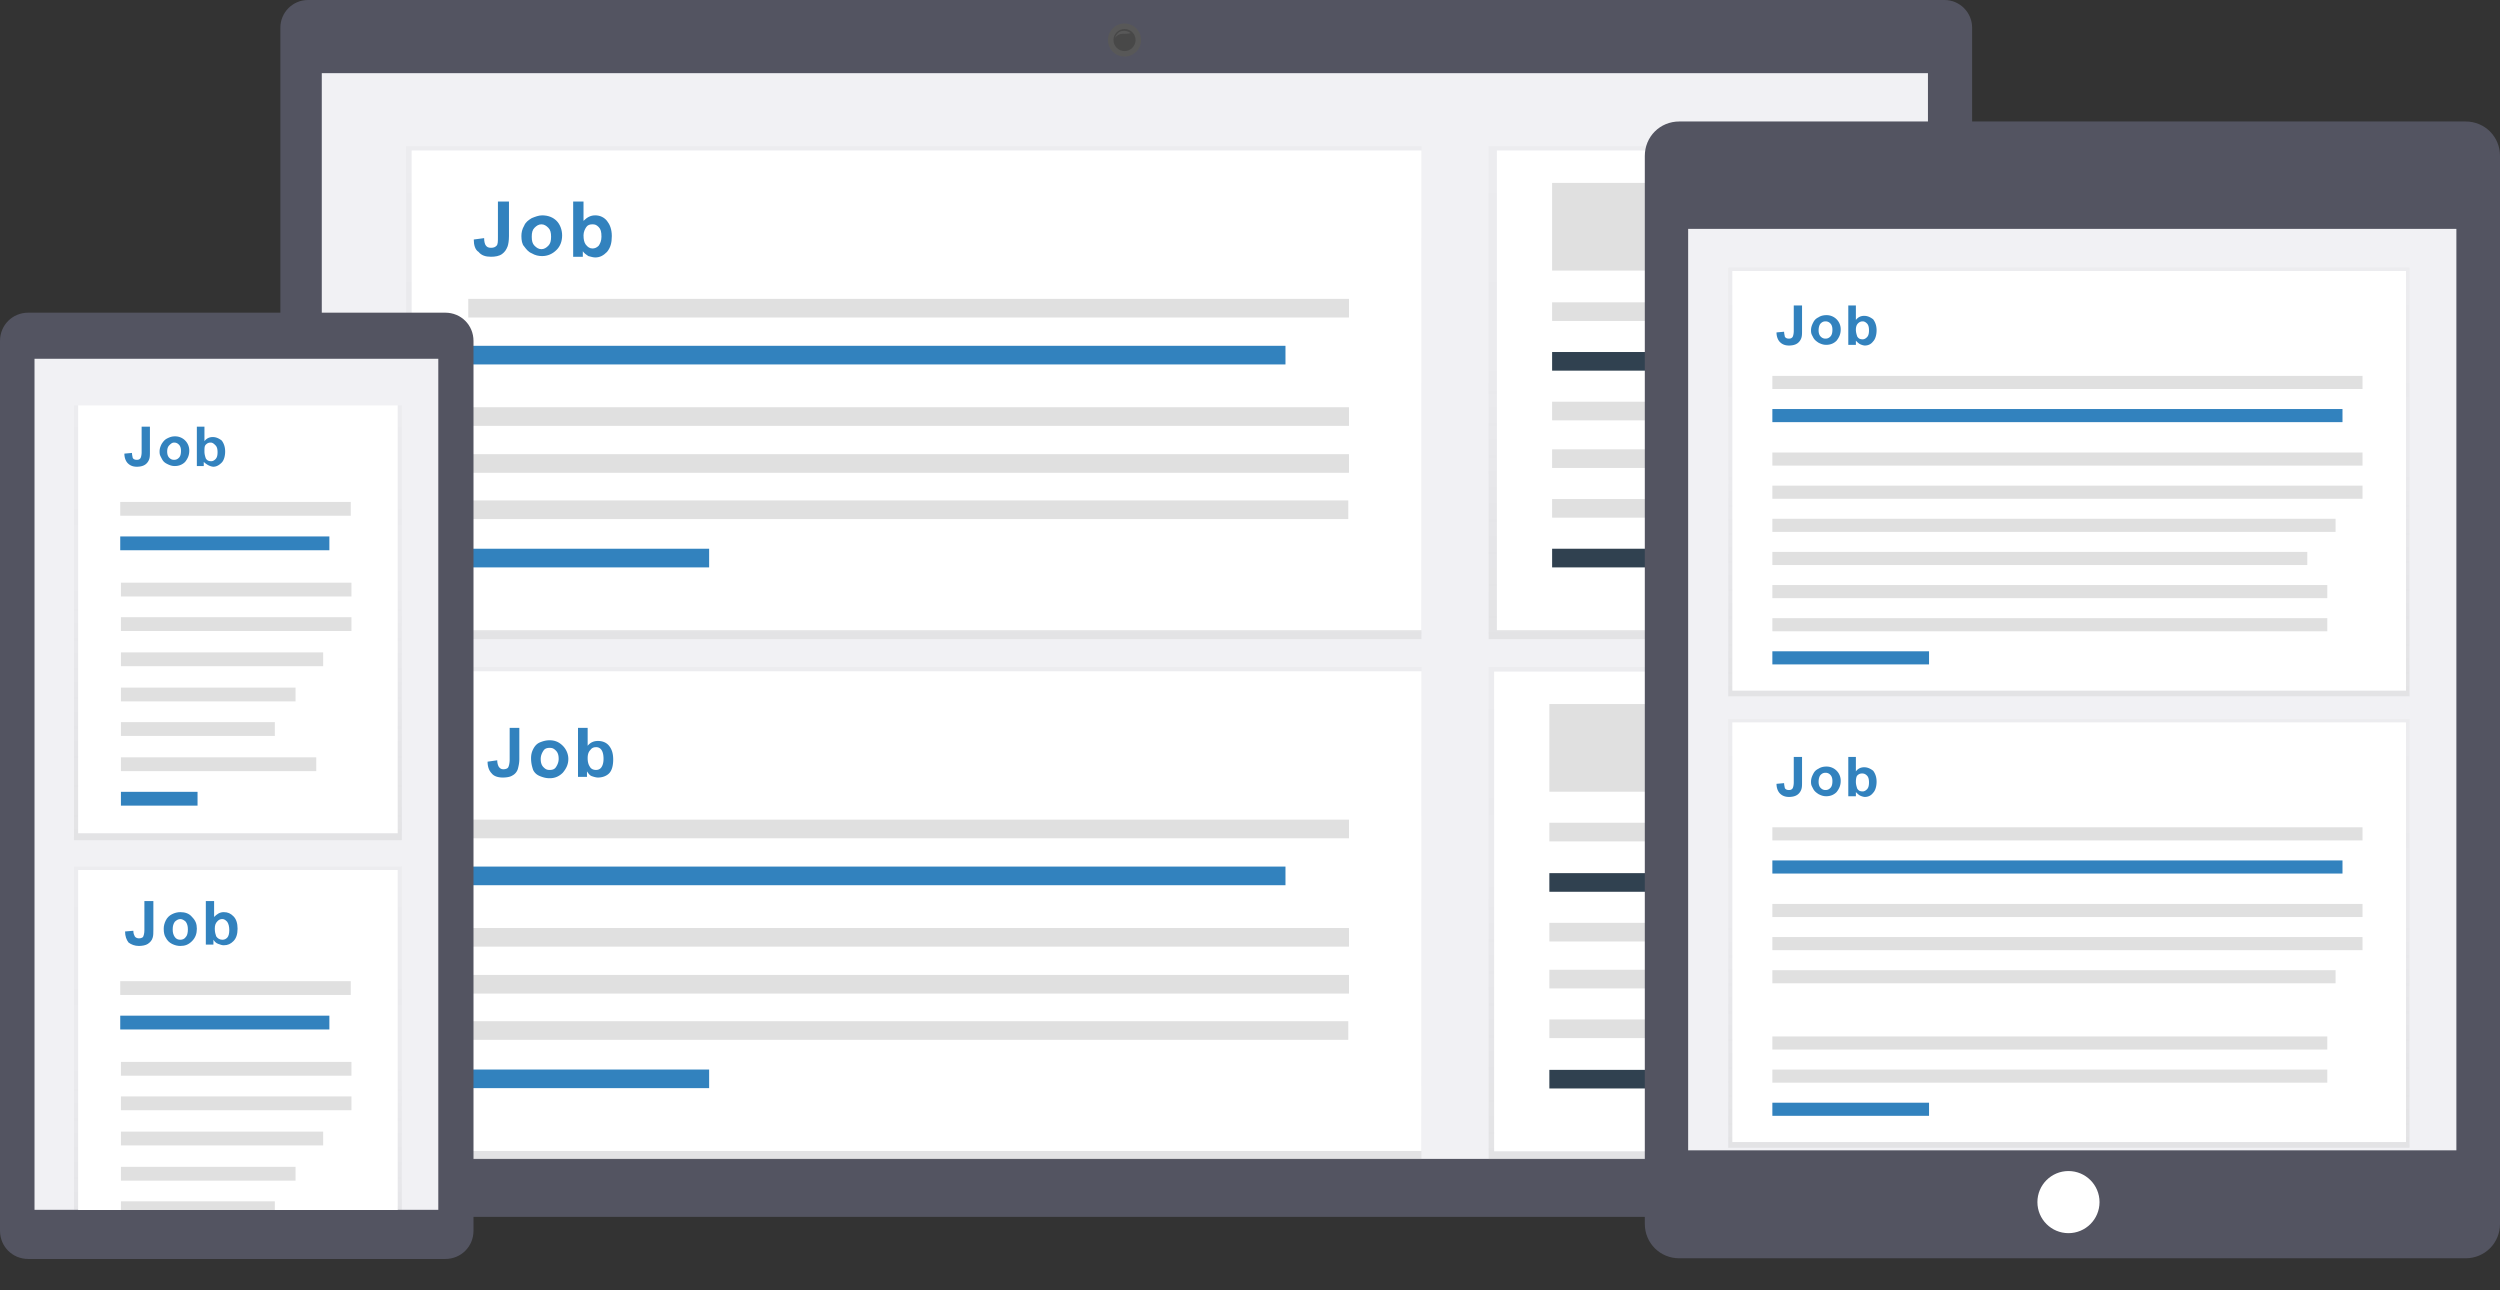 <svg version="1.1" xmlns="http://www.w3.org/2000/svg" xmlns:xlink="http://www.w3.org/1999/xlink" width="362.2" height="186.9" viewBox="0 0 362.2 186.9" xml:space="preserve"><rect x="0" y="0" width="362.2" height="186.9" fill="#333333" stroke="none"/><style>.st0{fill:#535461}.st1{fill:#f1f1f4}.st2{fill:#585858}.st4{opacity:.5}.st6{fill:#fff}.st7{fill:#e0e0e0}.st8{fill:#3282be}.st9{enable-background:new}.st13{fill:#304150}</style><g transform="translate(4.32)"><path class="st0" d="M40.3 0h237.1c2.2 0 4 1.8 4 4v166.4c0 2.2-1.8 4-4 4H40.3c-2.2 0-4-1.8-4-4V4c0-2.2 1.8-4 4-4z"/><path class="st1" d="M42.3 10.6H275v157.3H42.3z"/><circle class="st2" cx="158.6" cy="5.8" r="2.4"/><path class="st0" d="M195.8 168.1l-8.3 3.6h-58.4l-7.5-3.6H2.7c-1.5 0-2.7.5-2.7 1.1v.9c0 1.7 1.6 3.2 4.4 4.4 3.4 1.3 6.9 1.9 10.5 1.8h286.9c8.2 0 14.9-2.8 14.9-6.2v-.9c0-.6-1.2-1.1-2.7-1.1H195.8z"/><circle cx="158.6" cy="5.8" fill="#484848" r="1.6"/><path class="st2" d="M158.2 4.5c.5-.1.9 0 1.3.3-.4.1-.8.1-1.2.1-.4 0-.8.2-1.1.6.2-.5.5-.9 1-1z"/></g><g class="st4" transform="translate(58.84 21.2)"><linearGradient id="SVGID_1_" gradientUnits="userSpaceOnUse" x1="22.11" y1="171.72" x2="22.11" y2="172.72" gradientTransform="matrix(147.058 0 0 -71.447 -3177.66 12340.68)"><stop offset="0" stop-color="gray" stop-opacity=".25"/><stop offset=".54" stop-color="gray" stop-opacity=".12"/><stop offset="1" stop-color="gray" stop-opacity=".1"/></linearGradient><path fill="url(#SVGID_1_)" d="M0 0h147.1v71.4H0z"/></g><path class="st6" d="M.8.6h146.3v69.5H.8z" transform="translate(58.84 21.2)"/><path class="st7" d="M9 37.8h127.6v2.7H9zM9 44.6h127.6v2.7H9zM9 22.1h127.6v2.7H9z" transform="translate(58.84 21.2)"/><path class="st8" d="M9 28.9h118.4v2.7H9z" transform="translate(58.84 21.2)"/><path class="st7" d="M9 51.3h127.5V54H9z" transform="translate(58.84 21.2)"/><path class="st8" d="M9 58.3h34.9V61H9z" transform="translate(58.84 21.2)"/><g class="st9"><path class="st8" d="M13.3 8h1.6v5c0 .7-.1 1.2-.2 1.5-.2.5-.4.8-.8 1.1s-1 .4-1.6.4c-.8 0-1.4-.2-1.8-.7-.5-.3-.7-1-.7-1.8l1.5-.2c0 .5.1.8.2 1 .2.3.4.4.8.4s.6-.1.8-.3.2-.6.2-1.3V8zM16.7 13c0-.5.1-1 .4-1.5.2-.5.6-.8 1.1-1.1.5-.2 1-.4 1.5-.4.9 0 1.6.3 2.1.8s.8 1.3.8 2.1c0 .9-.3 1.6-.8 2.1-.6.6-1.3.9-2.1.9-.5 0-1-.1-1.5-.4-.5-.2-.8-.6-1.1-1-.3-.3-.4-.9-.4-1.5zm1.5.1c0 .6.1 1 .4 1.3s.6.5 1 .5.7-.2 1-.5c.3-.3.4-.7.4-1.3 0-.6-.1-1-.4-1.3-.3-.3-.6-.5-1-.5s-.7.2-1 .5-.4.7-.4 1.3zM24.2 15.9V8h1.5v2.8c.5-.5 1-.8 1.7-.8s1.3.3 1.7.8.7 1.2.7 2.2c0 1-.2 1.7-.7 2.3-.5.5-1 .8-1.7.8-.3 0-.6-.1-1-.2-.3-.2-.6-.4-.8-.7v.8h-1.4zm1.5-3c0 .6.1 1 .3 1.3.3.4.6.6 1 .6.3 0 .6-.1.9-.4.2-.3.4-.7.4-1.3 0-.7-.1-1.1-.4-1.4s-.5-.4-.9-.4-.7.1-.9.4-.4.7-.4 1.2z" transform="translate(58.84 21.2)"/></g><g><g class="st4" transform="translate(58.84 96.65)"><linearGradient id="SVGID_2_" gradientUnits="userSpaceOnUse" x1="22.11" y1="96.27" x2="22.11" y2="97.27" gradientTransform="matrix(147.058 0 0 -71.447 -3177.66 6949.37)"><stop offset="0" stop-color="gray" stop-opacity=".25"/><stop offset=".54" stop-color="gray" stop-opacity=".12"/><stop offset="1" stop-color="gray" stop-opacity=".1"/></linearGradient><path fill="url(#SVGID_2_)" d="M0 0h147.1v71.4H0z"/></g><path class="st6" d="M.8.6h146.3v69.5H.8z" transform="translate(58.84 96.65)"/><path class="st7" d="M9 37.8h127.6v2.7H9zM9 44.6h127.6v2.7H9zM9 22.1h127.6v2.7H9z" transform="translate(58.84 96.65)"/><path class="st8" d="M9 28.9h118.4v2.7H9z" transform="translate(58.84 96.65)"/><path class="st7" d="M9 51.3h127.5V54H9z" transform="translate(58.84 96.65)"/><path class="st8" d="M9 58.3h34.9V61H9z" transform="translate(58.84 96.65)"/><g class="st9"><path class="st8" d="M15 8.8h1.4v4.5c0 .6-.1 1-.2 1.4-.1.4-.4.8-.8 1-.3.2-.8.3-1.4.3-.7 0-1.3-.2-1.6-.6-.4-.4-.6-1-.6-1.7l1.4-.2c0 .4.1.7.2.9.2.3.4.4.7.4.3 0 .6-.1.7-.3.1-.2.2-.6.2-1.1V8.8zM18.1 13.2c0-.5.1-.9.3-1.3s.5-.8 1-1 .9-.3 1.4-.3c.8 0 1.4.3 1.9.8s.8 1.2.8 1.9c0 .8-.3 1.4-.8 2-.5.5-1.1.8-1.9.8-.5 0-.9-.1-1.4-.3s-.8-.5-1-.9c-.2-.6-.3-1.1-.3-1.7zm1.4.1c0 .5.1.9.4 1.2s.5.4.9.4.7-.1.9-.4.4-.7.4-1.2-.1-.9-.4-1.2-.5-.4-.9-.4-.7.1-.9.4-.4.7-.4 1.2zM24.9 15.9V8.8h1.4v2.6c.4-.5.9-.7 1.5-.7s1.2.2 1.6.7c.4.5.6 1.1.6 2 0 .9-.2 1.6-.6 2s-1 .6-1.6.6c-.3 0-.6-.1-.9-.2-.3-.1-.5-.4-.7-.7v.8h-1.3zm1.4-2.7c0 .5.1.9.3 1.2.2.4.6.5.9.5.3 0 .6-.1.8-.4.2-.3.3-.7.3-1.2 0-.6-.1-1-.3-1.3a.9.9 0 00-.8-.4c-.3 0-.6.1-.8.4-.3.3-.4.7-.4 1.2z" transform="translate(58.84 96.65)"/></g></g><g><g transform="translate(215.67 96.65)" class="st4"><linearGradient id="SVGID_3_" gradientUnits="userSpaceOnUse" x1="-135.78" y1="96.27" x2="-135.78" y2="97.27" gradientTransform="matrix(50.236 0 0 -71.447 6846.18 6949.3)"><stop offset="0" stop-color="gray" stop-opacity=".25"/><stop offset=".54" stop-color="gray" stop-opacity=".12"/><stop offset="1" stop-color="gray" stop-opacity=".1"/></linearGradient><path fill="url(#SVGID_3_)" d="M0 0h50.2v71.4H0z"/></g><g class="st4" transform="translate(215.67 21.2)"><linearGradient id="SVGID_4_" gradientUnits="userSpaceOnUse" x1="-135.78" y1="171.72" x2="-135.78" y2="172.72" gradientTransform="matrix(50.236 0 0 -71.447 6846.18 12340.68)"><stop offset="0" stop-color="gray" stop-opacity=".25"/><stop offset=".54" stop-color="gray" stop-opacity=".12"/><stop offset="1" stop-color="gray" stop-opacity=".1"/></linearGradient><path fill="url(#SVGID_4_)" d="M0 0h50.2v71.4H0z"/></g><path class="st6" d="M.8 76.1h49.4v69.5H.8zM1.2.6h49.4v69.5H1.2z" transform="translate(215.67 21.2)"/><path class="st7" d="M8.8 112.5h30v2.7h-30zM9.2 37h30v2.7h-30zM8.8 119.3h30v2.7h-30zM9.2 43.9h30v2.7h-30zM8.8 98h30v2.7h-30zM9.2 22.6h30v2.7h-30zM8.8 80.8h30v12.7h-30zM9.2 5.3h30V18h-30z" transform="translate(215.67 21.2)"/><path class="st13" d="M8.8 105.3h27.1v2.7H8.8zM9.2 29.8h27.1v2.7H9.2z" transform="translate(215.67 21.2)"/><path class="st7" d="M8.8 126.5h30v2.7h-30zM9.2 51.1h30v2.7h-30z" transform="translate(215.67 21.2)"/><path class="st13" d="M8.8 133.8h19.3v2.7H8.8zM9.2 58.3h19.3V61H9.2z" transform="translate(215.67 21.2)"/></g><g><path class="st0" d="M4.1 45.3h60.4c2.3 0 4.1 1.8 4.1 4.1v128.9c0 2.3-1.8 4.1-4.1 4.1H4.1c-2.3 0-4.1-1.8-4.1-4.1V49.4c0-2.3 1.8-4.1 4.1-4.1z"/><path class="st1" d="M5 6.7h58.5V130H5z" transform="translate(0 45.28)"/><g transform="translate(0 45.28)"><defs><path id="SVGID_5_" d="M5 6.7h58.5V130H5z"/></defs><clipPath id="SVGID_6_"><use xlink:href="#SVGID_5_" overflow="visible"/></clipPath><g transform="translate(5.05 6.74)" clip-path="url(#SVGID_6_)"><circle class="st6" cx="29" cy="116.9" r="3.7"/><g class="st4" transform="translate(5.67 4.1)"><linearGradient id="SVGID_7_" gradientUnits="userSpaceOnUse" x1="69.07" y1="136.8" x2="69.07" y2="137.8" gradientTransform="matrix(47.46 0 0 -65.574 -3254.49 9035.93)"><stop offset="0" stop-color="gray" stop-opacity=".25"/><stop offset=".54" stop-color="gray" stop-opacity=".12"/><stop offset="1" stop-color="gray" stop-opacity=".1"/></linearGradient><path fill="url(#SVGID_7_)" d="M0 0h47.5v65.6H0z"/></g><path class="st6" d="M.6.5h46.3v64.1H.6z" transform="translate(5.67 4.1)"/><path class="st7" d="M6.8 28.3h33.4v2H6.8zM6.8 33.3h33.4v2H6.8zM6.7 16.6h33.4v2H6.7z" transform="translate(5.67 4.1)"/><path class="st8" d="M6.7 21.6H37v2H6.7z" transform="translate(5.67 4.1)"/><path class="st7" d="M6.8 38.4h29.3v2H6.8zM6.8 43.5h25.3v2H6.8zM6.8 48.5h22.3v2H6.8zM6.8 53.6h28.3v2H6.8z" transform="translate(5.67 4.1)"/><path class="st8" d="M6.8 58.6h11.1v2H6.8z" transform="translate(5.67 4.1)"/><g class="st9"><path class="st8" d="M9.9 5.7H11v3.6c0 .5 0 .8-.1 1.1-.1.3-.3.6-.6.8s-.7.3-1.2.3c-.6 0-1-.2-1.3-.5-.3-.3-.5-.8-.5-1.4l1.1-.1c0 .3.1.6.1.7.1.2.3.3.6.3s.4-.1.5-.2.2-.5.2-.9V5.7zM12.4 9.3c0-.4.1-.7.3-1.1.2-.3.4-.6.8-.8s.7-.3 1.1-.3a2.04 2.04 0 012.1 2.1c0 .6-.2 1.1-.6 1.6-.4.4-.9.6-1.5.6-.4 0-.7-.1-1.1-.3s-.6-.4-.8-.8-.3-.5-.3-1zm1.1 0c0 .4.1.7.3.9s.4.3.7.3.5-.1.7-.3.3-.5.3-1c0-.4-.1-.7-.3-.9s-.4-.3-.7-.3-.5.2-.7.4-.3.5-.3.9zM17.8 11.4V5.7h1.1v2.1c.3-.4.7-.6 1.2-.6s.9.2 1.3.5c.3.4.5.9.5 1.6 0 .7-.2 1.3-.5 1.6s-.7.6-1.2.6c-.2 0-.5-.1-.7-.2s-.5-.3-.7-.5v.6h-1zm1.1-2.1c0 .4.1.7.2 1 .2.3.4.4.8.4.2 0 .4-.1.6-.3s.3-.5.3-1-.1-.8-.3-1-.4-.4-.7-.4c-.3 0-.5.1-.7.3s-.2.5-.2 1z" transform="translate(5.67 4.1)"/></g><g><g class="st4" transform="translate(5.67 73.53)"><linearGradient id="SVGID_8_" gradientUnits="userSpaceOnUse" x1="69.07" y1="67.36" x2="69.07" y2="68.36" gradientTransform="matrix(47.46 0 0 -65.574 -3254.49 4482.6)"><stop offset="0" stop-color="gray" stop-opacity=".25"/><stop offset=".54" stop-color="gray" stop-opacity=".12"/><stop offset="1" stop-color="gray" stop-opacity=".1"/></linearGradient><path fill="url(#SVGID_8_)" d="M0 0h47.5v65.6H0z"/></g><path class="st6" d="M.6.5h46.3v64.1H.6z" transform="translate(5.67 73.53)"/><path class="st7" d="M6.8 28.3h33.4v2H6.8zM6.8 33.3h33.4v2H6.8zM6.7 16.6h33.4v2H6.7z" transform="translate(5.67 73.53)"/><path class="st8" d="M6.7 21.6H37v2H6.7z" transform="translate(5.67 73.53)"/><path class="st7" d="M6.8 38.4h29.3v2H6.8zM6.8 43.5h25.3v2H6.8zM6.8 48.5h22.3v2H6.8zM6.8 53.6h28.3v2H6.8z" transform="translate(5.67 73.53)"/><path fill="#088d8f" d="M6.8 58.6h11.1v2H6.8z" transform="translate(5.67 73.53)"/><g class="st9"><path class="st8" d="M10.2 5h1.3v4.1c0 .5 0 .9-.1 1.2-.1.4-.4.7-.7.9-.3.2-.8.3-1.3.3-.6 0-1.1-.2-1.5-.5-.3-.4-.5-.9-.5-1.6l1.2-.1c0 .4.1.6.2.8.1.2.4.3.6.3.3 0 .5-.1.6-.2.1-.2.2-.5.2-1V5zM13 9c0-.4.1-.8.3-1.2.2-.4.5-.7.9-.9.4-.2.8-.3 1.2-.3.7 0 1.3.2 1.7.7.5.5.7 1 .7 1.7s-.2 1.3-.7 1.8c-.5.5-1 .7-1.7.7-.4 0-.8-.1-1.2-.3s-.7-.5-.9-.9c-.2-.3-.3-.7-.3-1.3zm1.3.1c0 .5.1.8.3 1.1s.5.4.8.4.6-.1.8-.4c.2-.2.3-.6.3-1.1 0-.5-.1-.8-.3-1.1-.2-.2-.5-.4-.8-.4s-.6.2-.8.4c-.2.3-.3.6-.3 1.1zM19.1 11.4V5h1.2v2.3c.4-.4.8-.7 1.4-.7.6 0 1 .2 1.4.6.4.4.6 1 .6 1.8s-.2 1.4-.6 1.8c-.4.4-.8.6-1.4.6-.3 0-.5-.1-.8-.2-.3-.1-.5-.3-.7-.6v.7h-1.1zM20.4 9c0 .5.1.8.2 1.1.2.3.5.5.9.5.3 0 .5-.1.7-.3.2-.2.3-.6.3-1.1 0-.5-.1-.9-.3-1.2-.2-.2-.4-.4-.7-.4-.3 0-.5.1-.7.3-.3.3-.4.6-.4 1.1z" transform="translate(5.67 73.53)"/></g></g></g></g></g><g><g transform="translate(238.28 17.56)"><path class="st0" d="M243.3 17.6h113.9c2.8 0 5 2.2 5 5v154.7c0 2.8-2.2 5-5 5H243.3c-2.8 0-5-2.2-5-5V22.6c0-2.8 2.2-5 5-5z" transform="translate(-238.28 -17.56)"/><path class="st1" d="M6.3 15.6h111.3v133.5H6.3z"/><circle class="st6" cx="61.4" cy="156.6" r="4.5"/></g><g transform="translate(250.39 38.78)" class="st4"><linearGradient id="SVGID_9_" gradientUnits="userSpaceOnUse" x1="-169.71" y1="154.13" x2="-169.71" y2="155.13" gradientTransform="matrix(98.731 0 0 -62.131 16804.85 9638.22)"><stop offset="0" stop-color="gray" stop-opacity=".25"/><stop offset=".54" stop-color="gray" stop-opacity=".12"/><stop offset="1" stop-color="gray" stop-opacity=".1"/></linearGradient><path fill="url(#SVGID_9_)" d="M0 0h98.7v62.1H0z"/></g><g transform="translate(250.39 104.19)" class="st4"><linearGradient id="SVGID_10_" gradientUnits="userSpaceOnUse" x1="-169.71" y1="88.72" x2="-169.71" y2="89.72" gradientTransform="matrix(98.731 0 0 -62.131 16804.85 5574.1)"><stop offset="0" stop-color="gray" stop-opacity=".25"/><stop offset=".54" stop-color="gray" stop-opacity=".12"/><stop offset="1" stop-color="gray" stop-opacity=".1"/></linearGradient><path fill="url(#SVGID_10_)" d="M0 0h98.7v62.1H0z"/></g><path class="st6" d="M12.7 21.7h97.6v60.8H12.7zM12.7 87.1h97.6v60.8H12.7z" transform="translate(238.28 17.56)"/><path class="st7" d="M18.5 48H104v1.9H18.5zM18.5 113.4H104v1.9H18.5zM18.5 52.8H104v1.9H18.5zM18.5 118.2H104v1.9H18.5zM18.5 36.9H104v1.9H18.5zM18.5 102.3H104v1.9H18.5z" transform="translate(238.28 17.56)"/><path class="st8" d="M18.5 41.7h82.6v1.9H18.5zM18.5 107.1h82.6v1.9H18.5z" transform="translate(238.28 17.56)"/><path class="st7" d="M18.5 57.6h81.6v1.9H18.5zM18.5 123h81.6v1.9H18.5zM18.5 62.4H96v1.9H18.5zM18.5 67.2h80.4v1.9H18.5zM18.5 132.6h80.4v1.9H18.5zM18.5 72h80.4v1.9H18.5zM18.5 137.4h80.4v1.9H18.5z" transform="translate(238.28 17.56)"/><path class="st8" d="M18.5 76.8h22.7v1.9H18.5zM18.5 142.2h22.7v1.9H18.5z" transform="translate(238.28 17.56)"/><g class="st9"><path class="st8" d="M21.6 26.7h1.2v3.6c0 .5 0 .8-.1 1.1-.1.3-.3.6-.6.8-.3.2-.7.3-1.2.3-.6 0-1-.2-1.3-.5s-.5-.8-.5-1.4l1.1-.1c0 .3.1.6.1.7.1.2.3.3.6.3s.4-.1.5-.2c.1-.1.2-.5.2-.9v-3.7zM24.1 30.3c0-.4.1-.7.3-1.1s.4-.6.8-.8c.3-.2.7-.3 1.1-.3a2.04 2.04 0 012.1 2.1c0 .6-.2 1.1-.6 1.6-.4.4-.9.6-1.5.6-.4 0-.7-.1-1.1-.3-.3-.2-.6-.4-.8-.8s-.3-.5-.3-1zm1.1 0c0 .4.1.7.3.9s.4.3.7.3c.3 0 .5-.1.7-.3.2-.2.3-.5.3-1 0-.4-.1-.7-.3-.9a.9.9 0 00-.7-.3c-.3 0-.5.1-.7.3s-.3.6-.3 1zM29.5 32.4v-5.7h1.1v2.1c.3-.4.7-.6 1.2-.6s.9.2 1.3.5c.3.4.5.9.5 1.6 0 .7-.2 1.3-.5 1.6-.3.4-.7.6-1.2.6-.2 0-.5-.1-.7-.2s-.4-.3-.6-.5v.6h-1.1zm1.1-2.2c0 .4.1.7.2 1 .2.3.4.4.8.4.2 0 .4-.1.6-.3.2-.2.3-.5.3-1s-.1-.8-.3-1-.4-.3-.6-.3c-.3 0-.5.1-.7.3-.2.2-.3.5-.3.9z" transform="translate(238.28 17.56)"/></g><g class="st9"><path class="st8" d="M21.6 92.1h1.2v3.6c0 .5 0 .8-.1 1.1-.1.3-.3.6-.6.8-.3.2-.7.3-1.2.3-.6 0-1-.2-1.3-.5s-.5-.8-.5-1.4l1.1-.1c0 .3.1.6.1.7.1.2.3.3.6.3s.4-.1.5-.2c.1-.1.2-.5.2-.9v-3.7zM24.1 95.7c0-.4.1-.7.3-1.1s.4-.6.8-.8c.3-.2.7-.3 1.1-.3a2.04 2.04 0 012.1 2.1c0 .6-.2 1.1-.6 1.6-.4.4-.9.6-1.5.6-.4 0-.7-.1-1.1-.3-.3-.2-.6-.4-.8-.8s-.3-.5-.3-1zm1.1 0c0 .4.1.7.3.9s.4.3.7.3c.3 0 .5-.1.7-.3.2-.2.3-.5.3-1 0-.4-.1-.7-.3-.9a.9.9 0 00-.7-.3c-.3 0-.5.1-.7.3s-.3.6-.3 1zM29.5 97.8v-5.7h1.1v2.1c.3-.4.7-.6 1.2-.6s.9.2 1.3.5c.3.4.5.9.5 1.6 0 .7-.2 1.3-.5 1.6-.3.4-.7.6-1.2.6-.2 0-.5-.1-.7-.2s-.4-.3-.6-.5v.6h-1.1zm1.1-2.1c0 .4.1.7.2 1 .2.3.4.4.8.4.2 0 .4-.1.6-.3.2-.2.3-.5.3-1s-.1-.8-.3-1-.4-.3-.7-.3c-.3 0-.5.1-.7.3-.1.1-.2.4-.2.9z" transform="translate(238.28 17.56)"/></g></g><path class="st0" d="M5 175.3h56.5v7.1H5z"/></svg>